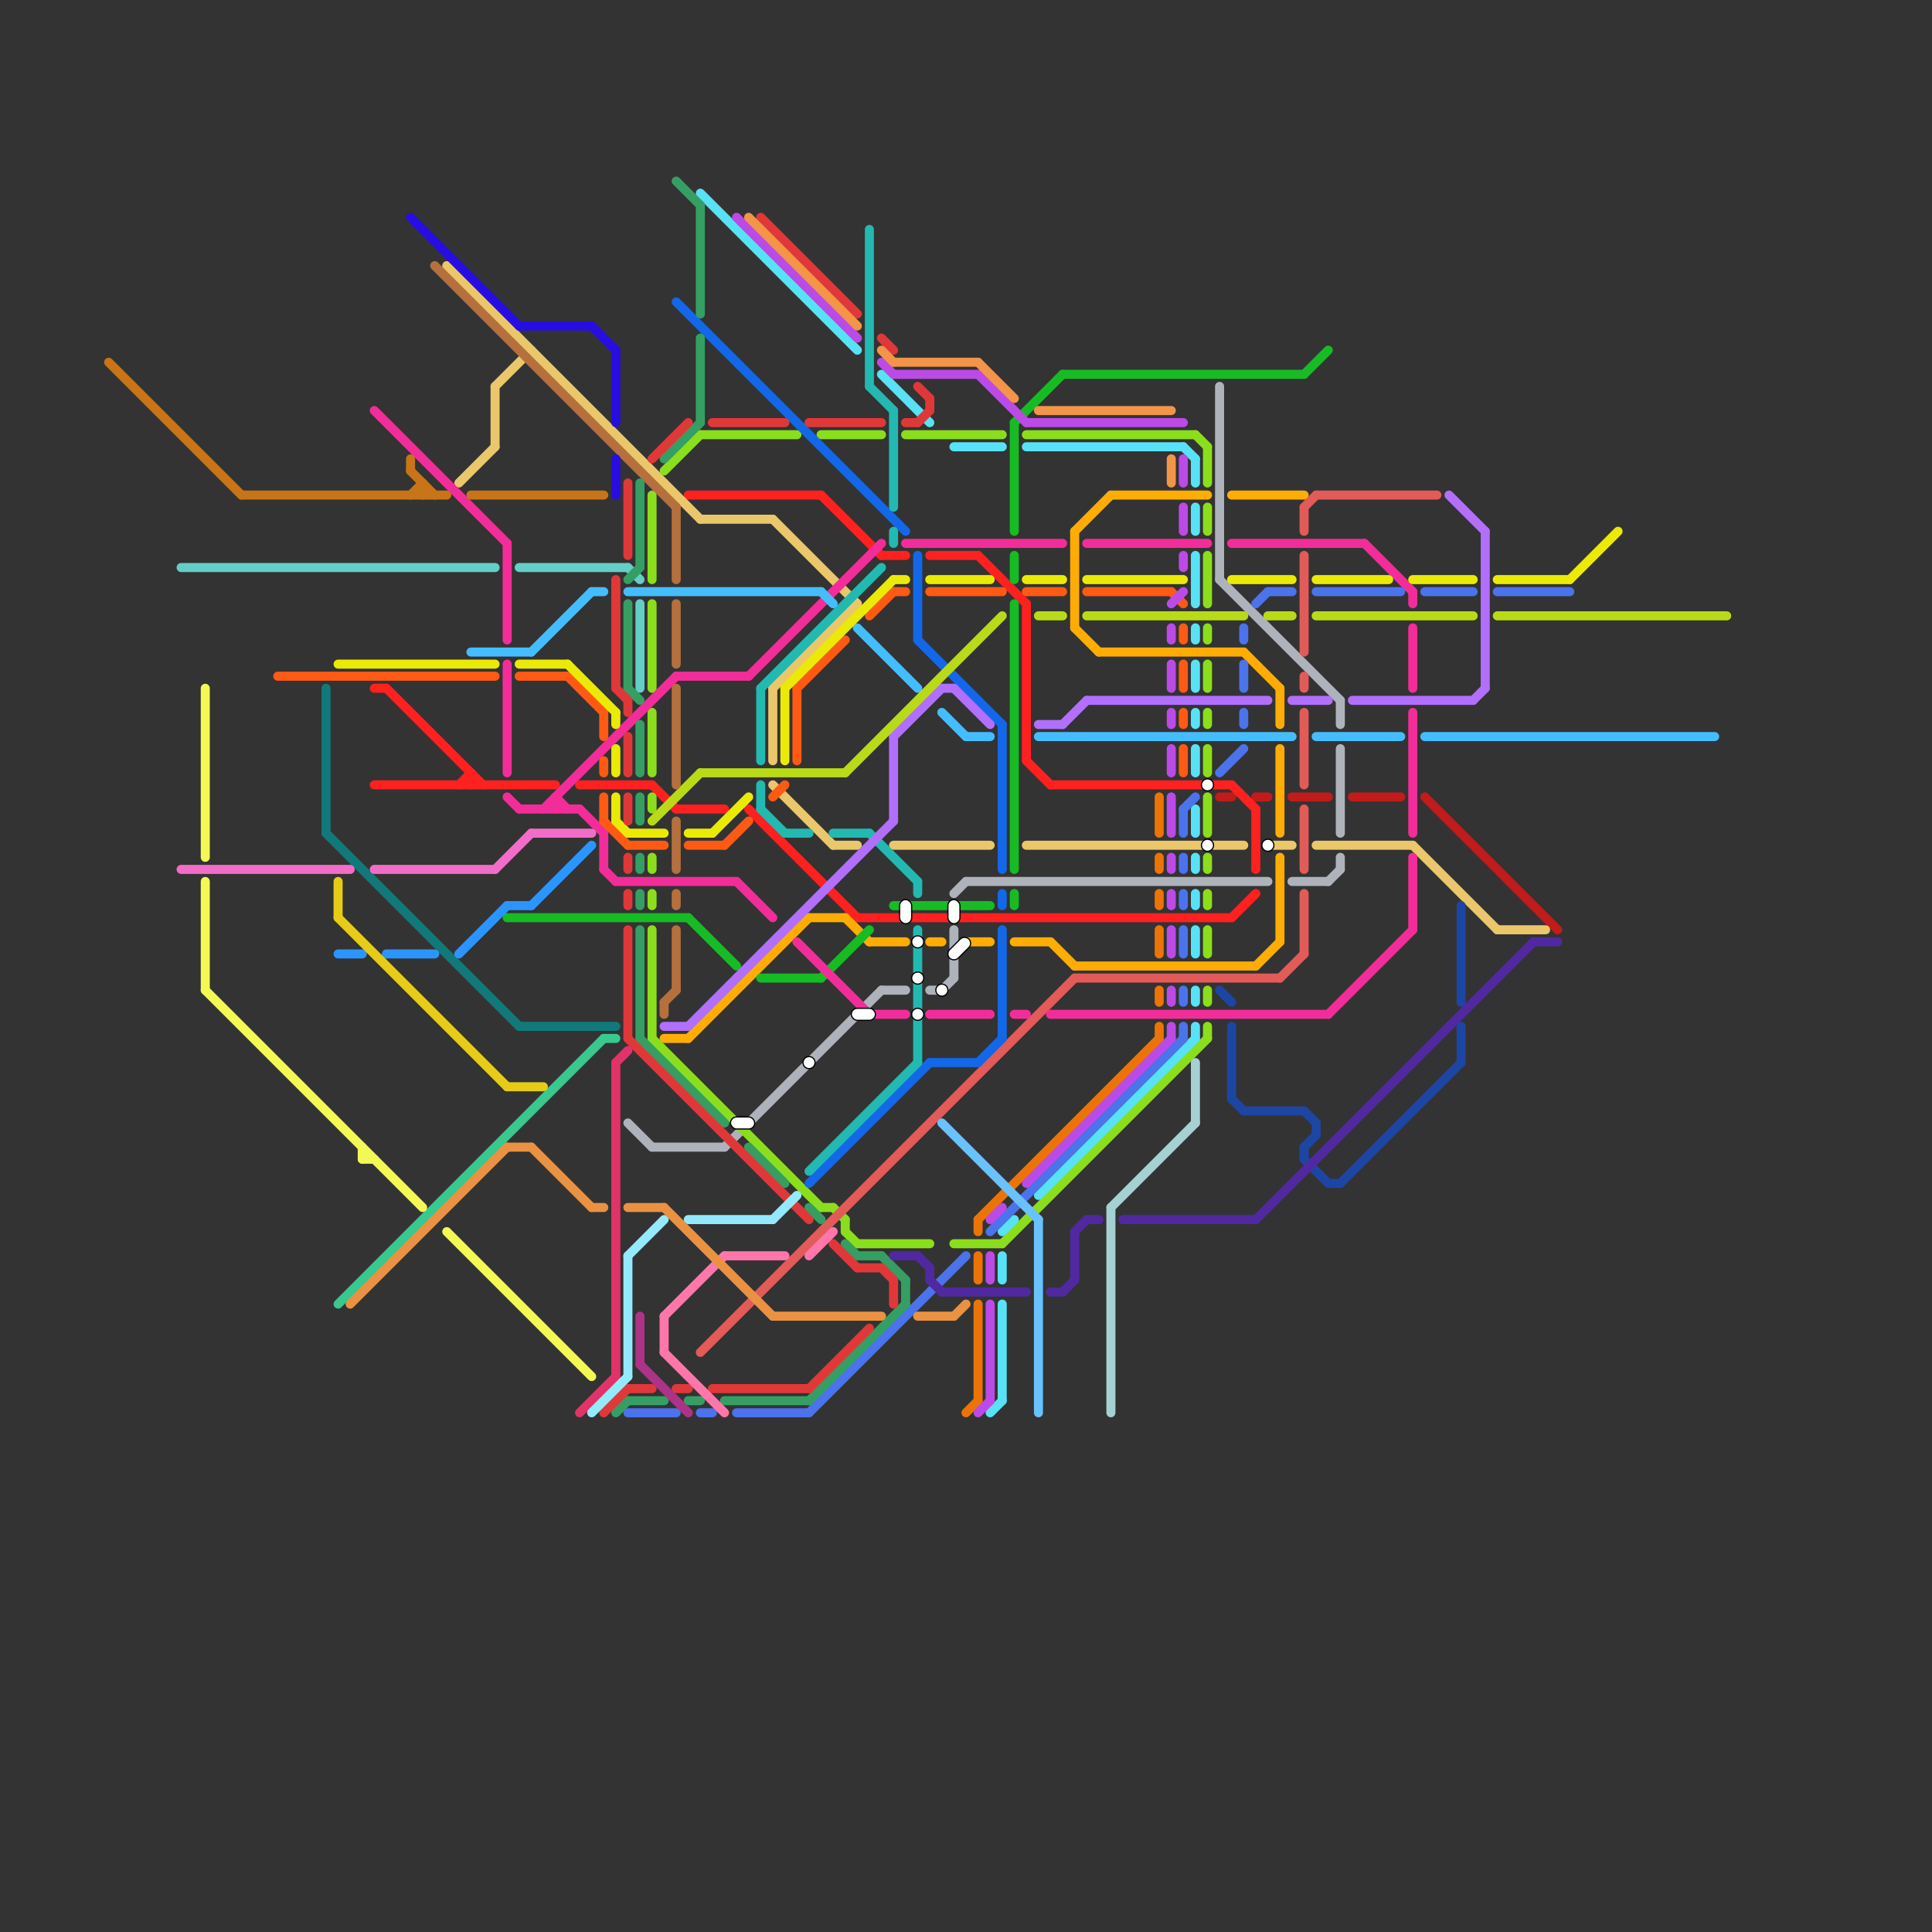 
<svg version="1.1" xmlns="http://www.w3.org/2000/svg" viewBox="0 0 160 160">
<rect x="0" y="0" width="160" height="160" fill="#333333" stroke="none"/>
<style>text { font: 1px Helvetica; font-weight: 600; white-space: pre; dominant-baseline: central; } line { stroke-width: 0.75; fill: none; stroke-linecap: round; stroke-linejoin: round; } .c0 { stroke: #117979 } .c1 { stroke: #c21b1b } .c2 { stroke: #ff2020 } .c3 { stroke: #eac76a } .c4 { stroke: #aeb3bb } .c5 { stroke: #ffad04 } .c6 { stroke: #8bde1b } .c7 { stroke: #e25b58 } .c8 { stroke: #17bb24 } .c9 { stroke: #1268e9 } .c10 { stroke: #f22d99 } .c11 { stroke: #22b9b1 } .c12 { stroke: #b16ffb } .c13 { stroke: #44bdff } .c14 { stroke: #b9db17 } .c15 { stroke: #b6703d } .c16 { stroke: #58e2f5 } .c17 { stroke: #ff5a13 } .c18 { stroke: #eaea06 } .c19 { stroke: #4a73ec } .c20 { stroke: #ec7406 } .c21 { stroke: #bb4ae6 } .c22 { stroke: #f36dc8 } .c23 { stroke: #2b95ff } .c24 { stroke: #63cfc7 } .c25 { stroke: #359f63 } .c26 { stroke: #e03838 } .c27 { stroke: #f29548 } .c28 { stroke: #a5d1d3 } .c29 { stroke: #68c2ff } .c30 { stroke: #1d45a3 } .c31 { stroke: #5029a0 } .c32 { stroke: #270de1 } .c33 { stroke: #c87417 } .c34 { stroke: #e13367 } .c35 { stroke: #39c88e } .c36 { stroke: #93eaff } .c37 { stroke: #ff77aa } .c38 { stroke: #ea9242 } .c39 { stroke: #e6cc17 } .c40 { stroke: #ac3388 } .c41 { stroke: #f3f854 }</style><defs><g id="ct-xf"><circle r="0.5" fill="#fff" stroke="#000" stroke-width="0.2"/></g><g id="ct"><circle r="0.5" fill="#fff" stroke="#000" stroke-width="0.1"/></g></defs><line class="c0" x1="27" y1="69" x2="43" y2="85"/><line class="c0" x1="27" y1="57" x2="27" y2="69"/><line class="c0" x1="43" y1="85" x2="51" y2="85"/><line class="c1" x1="112" y1="66" x2="116" y2="66"/><line class="c1" x1="101" y1="66" x2="102" y2="66"/><line class="c1" x1="118" y1="66" x2="129" y2="77"/><line class="c1" x1="104" y1="66" x2="105" y2="66"/><line class="c1" x1="107" y1="66" x2="110" y2="66"/><line class="c2" x1="102" y1="76" x2="104" y2="74"/><line class="c2" x1="62" y1="67" x2="71" y2="76"/><line class="c2" x1="31" y1="65" x2="46" y2="65"/><line class="c2" x1="39" y1="64" x2="39" y2="65"/><line class="c2" x1="56" y1="67" x2="60" y2="67"/><line class="c2" x1="73" y1="46" x2="75" y2="46"/><line class="c2" x1="104" y1="67" x2="104" y2="72"/><line class="c2" x1="71" y1="76" x2="102" y2="76"/><line class="c2" x1="31" y1="57" x2="32" y2="57"/><line class="c2" x1="48" y1="65" x2="54" y2="65"/><line class="c2" x1="81" y1="46" x2="85" y2="50"/><line class="c2" x1="102" y1="65" x2="104" y2="67"/><line class="c2" x1="57" y1="41" x2="68" y2="41"/><line class="c2" x1="32" y1="57" x2="40" y2="65"/><line class="c2" x1="77" y1="46" x2="81" y2="46"/><line class="c2" x1="87" y1="65" x2="102" y2="65"/><line class="c2" x1="85" y1="63" x2="87" y2="65"/><line class="c2" x1="38" y1="65" x2="39" y2="64"/><line class="c2" x1="54" y1="65" x2="56" y2="67"/><line class="c2" x1="68" y1="41" x2="73" y2="46"/><line class="c2" x1="85" y1="50" x2="85" y2="63"/><line class="c3" x1="85" y1="70" x2="103" y2="70"/><line class="c3" x1="58" y1="43" x2="64" y2="43"/><line class="c3" x1="64" y1="43" x2="71" y2="50"/><line class="c3" x1="64" y1="65" x2="69" y2="70"/><line class="c3" x1="105" y1="70" x2="107" y2="70"/><line class="c3" x1="41" y1="32" x2="44" y2="29"/><line class="c3" x1="37" y1="22" x2="58" y2="43"/><line class="c3" x1="117" y1="70" x2="124" y2="77"/><line class="c3" x1="124" y1="77" x2="128" y2="77"/><line class="c3" x1="74" y1="70" x2="82" y2="70"/><line class="c3" x1="69" y1="70" x2="71" y2="70"/><line class="c3" x1="41" y1="32" x2="41" y2="37"/><line class="c3" x1="64" y1="57" x2="71" y2="50"/><line class="c3" x1="109" y1="70" x2="117" y2="70"/><line class="c3" x1="64" y1="57" x2="64" y2="63"/><line class="c3" x1="38" y1="40" x2="41" y2="37"/><line class="c4" x1="80" y1="73" x2="105" y2="73"/><line class="c4" x1="101" y1="32" x2="101" y2="48"/><line class="c4" x1="52" y1="93" x2="54" y2="95"/><line class="c4" x1="78" y1="82" x2="79" y2="81"/><line class="c4" x1="101" y1="48" x2="111" y2="58"/><line class="c4" x1="77" y1="82" x2="78" y2="82"/><line class="c4" x1="54" y1="95" x2="60" y2="95"/><line class="c4" x1="111" y1="58" x2="111" y2="60"/><line class="c4" x1="79" y1="74" x2="80" y2="73"/><line class="c4" x1="79" y1="77" x2="79" y2="81"/><line class="c4" x1="111" y1="62" x2="111" y2="69"/><line class="c4" x1="111" y1="71" x2="111" y2="72"/><line class="c4" x1="110" y1="73" x2="111" y2="72"/><line class="c4" x1="107" y1="73" x2="110" y2="73"/><line class="c4" x1="60" y1="95" x2="73" y2="82"/><line class="c4" x1="73" y1="82" x2="75" y2="82"/><line class="c5" x1="80" y1="78" x2="82" y2="78"/><line class="c5" x1="67" y1="76" x2="70" y2="76"/><line class="c5" x1="89" y1="52" x2="91" y2="54"/><line class="c5" x1="104" y1="80" x2="106" y2="78"/><line class="c5" x1="55" y1="86" x2="57" y2="86"/><line class="c5" x1="103" y1="54" x2="106" y2="57"/><line class="c5" x1="106" y1="71" x2="106" y2="78"/><line class="c5" x1="87" y1="78" x2="89" y2="80"/><line class="c5" x1="92" y1="41" x2="100" y2="41"/><line class="c5" x1="89" y1="44" x2="89" y2="52"/><line class="c5" x1="70" y1="76" x2="72" y2="78"/><line class="c5" x1="102" y1="41" x2="108" y2="41"/><line class="c5" x1="89" y1="80" x2="104" y2="80"/><line class="c5" x1="89" y1="44" x2="92" y2="41"/><line class="c5" x1="106" y1="62" x2="106" y2="69"/><line class="c5" x1="72" y1="78" x2="75" y2="78"/><line class="c5" x1="106" y1="57" x2="106" y2="60"/><line class="c5" x1="84" y1="78" x2="87" y2="78"/><line class="c5" x1="57" y1="86" x2="67" y2="76"/><line class="c5" x1="91" y1="54" x2="103" y2="54"/><line class="c5" x1="77" y1="78" x2="78" y2="78"/><line class="c6" x1="100" y1="71" x2="100" y2="72"/><line class="c6" x1="100" y1="77" x2="100" y2="79"/><line class="c6" x1="100" y1="85" x2="100" y2="86"/><line class="c6" x1="79" y1="103" x2="83" y2="103"/><line class="c6" x1="100" y1="66" x2="100" y2="69"/><line class="c6" x1="100" y1="55" x2="100" y2="57"/><line class="c6" x1="54" y1="74" x2="54" y2="75"/><line class="c6" x1="68" y1="100" x2="69" y2="100"/><line class="c6" x1="69" y1="100" x2="70" y2="101"/><line class="c6" x1="100" y1="74" x2="100" y2="75"/><line class="c6" x1="54" y1="59" x2="54" y2="64"/><line class="c6" x1="100" y1="82" x2="100" y2="83"/><line class="c6" x1="100" y1="46" x2="100" y2="50"/><line class="c6" x1="71" y1="103" x2="77" y2="103"/><line class="c6" x1="54" y1="71" x2="54" y2="72"/><line class="c6" x1="54" y1="77" x2="54" y2="86"/><line class="c6" x1="70" y1="102" x2="71" y2="103"/><line class="c6" x1="100" y1="42" x2="100" y2="44"/><line class="c6" x1="100" y1="52" x2="100" y2="53"/><line class="c6" x1="99" y1="36" x2="100" y2="37"/><line class="c6" x1="70" y1="101" x2="70" y2="102"/><line class="c6" x1="75" y1="36" x2="83" y2="36"/><line class="c6" x1="83" y1="103" x2="100" y2="86"/><line class="c6" x1="68" y1="36" x2="73" y2="36"/><line class="c6" x1="54" y1="66" x2="54" y2="67"/><line class="c6" x1="54" y1="41" x2="54" y2="48"/><line class="c6" x1="54" y1="86" x2="68" y2="100"/><line class="c6" x1="85" y1="36" x2="99" y2="36"/><line class="c6" x1="100" y1="62" x2="100" y2="64"/><line class="c6" x1="55" y1="39" x2="58" y2="36"/><line class="c6" x1="100" y1="59" x2="100" y2="60"/><line class="c6" x1="100" y1="37" x2="100" y2="40"/><line class="c6" x1="58" y1="36" x2="66" y2="36"/><line class="c6" x1="54" y1="50" x2="54" y2="57"/><line class="c7" x1="89" y1="81" x2="106" y2="81"/><line class="c7" x1="108" y1="74" x2="108" y2="79"/><line class="c7" x1="108" y1="42" x2="109" y2="41"/><line class="c7" x1="108" y1="42" x2="108" y2="44"/><line class="c7" x1="108" y1="67" x2="108" y2="72"/><line class="c7" x1="109" y1="41" x2="119" y2="41"/><line class="c7" x1="108" y1="46" x2="108" y2="54"/><line class="c7" x1="108" y1="56" x2="108" y2="57"/><line class="c7" x1="58" y1="112" x2="89" y2="81"/><line class="c7" x1="106" y1="81" x2="108" y2="79"/><line class="c7" x1="108" y1="59" x2="108" y2="65"/><line class="c8" x1="84" y1="50" x2="84" y2="72"/><line class="c8" x1="88" y1="31" x2="108" y2="31"/><line class="c8" x1="63" y1="81" x2="68" y2="81"/><line class="c8" x1="84" y1="46" x2="84" y2="48"/><line class="c8" x1="84" y1="35" x2="84" y2="44"/><line class="c8" x1="84" y1="35" x2="88" y2="31"/><line class="c8" x1="108" y1="31" x2="110" y2="29"/><line class="c8" x1="57" y1="76" x2="61" y2="80"/><line class="c8" x1="74" y1="75" x2="82" y2="75"/><line class="c8" x1="84" y1="74" x2="84" y2="75"/><line class="c8" x1="42" y1="76" x2="57" y2="76"/><line class="c8" x1="68" y1="81" x2="72" y2="77"/><line class="c9" x1="83" y1="74" x2="83" y2="75"/><line class="c9" x1="83" y1="60" x2="83" y2="72"/><line class="c9" x1="56" y1="25" x2="75" y2="44"/><line class="c9" x1="67" y1="98" x2="77" y2="88"/><line class="c9" x1="76" y1="46" x2="76" y2="53"/><line class="c9" x1="81" y1="88" x2="83" y2="86"/><line class="c9" x1="77" y1="88" x2="81" y2="88"/><line class="c9" x1="76" y1="53" x2="83" y2="60"/><line class="c9" x1="83" y1="77" x2="83" y2="86"/><line class="c10" x1="62" y1="56" x2="73" y2="45"/><line class="c10" x1="66" y1="78" x2="72" y2="84"/><line class="c10" x1="42" y1="66" x2="43" y2="67"/><line class="c10" x1="90" y1="45" x2="100" y2="45"/><line class="c10" x1="45" y1="67" x2="56" y2="56"/><line class="c10" x1="61" y1="73" x2="64" y2="76"/><line class="c10" x1="84" y1="84" x2="85" y2="84"/><line class="c10" x1="42" y1="55" x2="42" y2="64"/><line class="c10" x1="48" y1="67" x2="50" y2="69"/><line class="c10" x1="75" y1="45" x2="88" y2="45"/><line class="c10" x1="117" y1="59" x2="117" y2="69"/><line class="c10" x1="113" y1="45" x2="117" y2="49"/><line class="c10" x1="31" y1="34" x2="42" y2="45"/><line class="c10" x1="46" y1="66" x2="47" y2="67"/><line class="c10" x1="117" y1="49" x2="117" y2="50"/><line class="c10" x1="56" y1="56" x2="62" y2="56"/><line class="c10" x1="51" y1="73" x2="61" y2="73"/><line class="c10" x1="77" y1="84" x2="82" y2="84"/><line class="c10" x1="117" y1="52" x2="117" y2="57"/><line class="c10" x1="117" y1="71" x2="117" y2="77"/><line class="c10" x1="110" y1="84" x2="117" y2="77"/><line class="c10" x1="72" y1="84" x2="75" y2="84"/><line class="c10" x1="42" y1="45" x2="42" y2="53"/><line class="c10" x1="102" y1="45" x2="113" y2="45"/><line class="c10" x1="43" y1="67" x2="48" y2="67"/><line class="c10" x1="46" y1="66" x2="46" y2="67"/><line class="c10" x1="87" y1="84" x2="110" y2="84"/><line class="c10" x1="50" y1="72" x2="51" y2="73"/><line class="c10" x1="50" y1="69" x2="50" y2="72"/><line class="c11" x1="63" y1="57" x2="63" y2="63"/><line class="c11" x1="67" y1="97" x2="76" y2="88"/><line class="c11" x1="63" y1="67" x2="65" y2="69"/><line class="c11" x1="63" y1="57" x2="73" y2="47"/><line class="c11" x1="63" y1="65" x2="63" y2="67"/><line class="c11" x1="74" y1="34" x2="74" y2="42"/><line class="c11" x1="65" y1="69" x2="67" y2="69"/><line class="c11" x1="72" y1="69" x2="76" y2="73"/><line class="c11" x1="72" y1="19" x2="72" y2="32"/><line class="c11" x1="76" y1="73" x2="76" y2="74"/><line class="c11" x1="76" y1="77" x2="76" y2="88"/><line class="c11" x1="72" y1="32" x2="74" y2="34"/><line class="c11" x1="69" y1="69" x2="72" y2="69"/><line class="c11" x1="74" y1="44" x2="74" y2="45"/><line class="c12" x1="107" y1="58" x2="110" y2="58"/><line class="c12" x1="123" y1="44" x2="123" y2="57"/><line class="c12" x1="120" y1="41" x2="123" y2="44"/><line class="c12" x1="74" y1="61" x2="74" y2="68"/><line class="c12" x1="112" y1="58" x2="122" y2="58"/><line class="c12" x1="78" y1="57" x2="79" y2="57"/><line class="c12" x1="79" y1="57" x2="82" y2="60"/><line class="c12" x1="55" y1="85" x2="57" y2="85"/><line class="c12" x1="90" y1="58" x2="105" y2="58"/><line class="c12" x1="74" y1="61" x2="78" y2="57"/><line class="c12" x1="57" y1="85" x2="74" y2="68"/><line class="c12" x1="122" y1="58" x2="123" y2="57"/><line class="c12" x1="86" y1="60" x2="88" y2="60"/><line class="c12" x1="88" y1="60" x2="90" y2="58"/><line class="c13" x1="39" y1="54" x2="44" y2="54"/><line class="c13" x1="80" y1="61" x2="82" y2="61"/><line class="c13" x1="49" y1="49" x2="50" y2="49"/><line class="c13" x1="118" y1="61" x2="142" y2="61"/><line class="c13" x1="71" y1="52" x2="76" y2="57"/><line class="c13" x1="86" y1="61" x2="107" y2="61"/><line class="c13" x1="68" y1="49" x2="69" y2="50"/><line class="c13" x1="52" y1="49" x2="68" y2="49"/><line class="c13" x1="44" y1="54" x2="49" y2="49"/><line class="c13" x1="78" y1="59" x2="80" y2="61"/><line class="c13" x1="109" y1="61" x2="116" y2="61"/><line class="c14" x1="70" y1="64" x2="83" y2="51"/><line class="c14" x1="54" y1="68" x2="58" y2="64"/><line class="c14" x1="90" y1="51" x2="103" y2="51"/><line class="c14" x1="105" y1="51" x2="107" y2="51"/><line class="c14" x1="109" y1="51" x2="122" y2="51"/><line class="c14" x1="124" y1="51" x2="143" y2="51"/><line class="c14" x1="58" y1="64" x2="70" y2="64"/><line class="c14" x1="86" y1="51" x2="88" y2="51"/><line class="c15" x1="56" y1="74" x2="56" y2="75"/><line class="c15" x1="56" y1="50" x2="56" y2="55"/><line class="c15" x1="56" y1="77" x2="56" y2="82"/><line class="c15" x1="55" y1="83" x2="56" y2="82"/><line class="c15" x1="56" y1="68" x2="56" y2="72"/><line class="c15" x1="56" y1="42" x2="56" y2="48"/><line class="c15" x1="55" y1="83" x2="55" y2="84"/><line class="c15" x1="36" y1="22" x2="56" y2="42"/><line class="c15" x1="56" y1="57" x2="56" y2="65"/><line class="c16" x1="58" y1="16" x2="71" y2="29"/><line class="c16" x1="83" y1="108" x2="83" y2="116"/><line class="c16" x1="99" y1="62" x2="99" y2="64"/><line class="c16" x1="79" y1="37" x2="83" y2="37"/><line class="c16" x1="99" y1="52" x2="99" y2="53"/><line class="c16" x1="86" y1="99" x2="99" y2="86"/><line class="c16" x1="99" y1="42" x2="99" y2="44"/><line class="c16" x1="99" y1="67" x2="99" y2="69"/><line class="c16" x1="99" y1="59" x2="99" y2="60"/><line class="c16" x1="83" y1="104" x2="83" y2="106"/><line class="c16" x1="82" y1="117" x2="83" y2="116"/><line class="c16" x1="99" y1="74" x2="99" y2="75"/><line class="c16" x1="99" y1="82" x2="99" y2="83"/><line class="c16" x1="98" y1="37" x2="99" y2="38"/><line class="c16" x1="99" y1="55" x2="99" y2="57"/><line class="c16" x1="99" y1="38" x2="99" y2="40"/><line class="c16" x1="73" y1="31" x2="77" y2="35"/><line class="c16" x1="99" y1="71" x2="99" y2="72"/><line class="c16" x1="99" y1="77" x2="99" y2="79"/><line class="c16" x1="99" y1="85" x2="99" y2="86"/><line class="c16" x1="83" y1="102" x2="84" y2="101"/><line class="c16" x1="85" y1="37" x2="98" y2="37"/><line class="c16" x1="99" y1="46" x2="99" y2="50"/><line class="c17" x1="50" y1="59" x2="50" y2="61"/><line class="c17" x1="66" y1="57" x2="66" y2="63"/><line class="c17" x1="98" y1="59" x2="98" y2="60"/><line class="c17" x1="47" y1="56" x2="50" y2="59"/><line class="c17" x1="60" y1="70" x2="62" y2="68"/><line class="c17" x1="72" y1="51" x2="74" y2="49"/><line class="c17" x1="74" y1="49" x2="75" y2="49"/><line class="c17" x1="52" y1="70" x2="55" y2="70"/><line class="c17" x1="77" y1="49" x2="83" y2="49"/><line class="c17" x1="50" y1="66" x2="50" y2="68"/><line class="c17" x1="23" y1="56" x2="41" y2="56"/><line class="c17" x1="85" y1="49" x2="88" y2="49"/><line class="c17" x1="57" y1="70" x2="60" y2="70"/><line class="c17" x1="64" y1="66" x2="65" y2="65"/><line class="c17" x1="98" y1="62" x2="98" y2="64"/><line class="c17" x1="66" y1="57" x2="70" y2="53"/><line class="c17" x1="43" y1="56" x2="47" y2="56"/><line class="c17" x1="98" y1="55" x2="98" y2="57"/><line class="c17" x1="50" y1="63" x2="50" y2="64"/><line class="c17" x1="97" y1="49" x2="98" y2="50"/><line class="c17" x1="50" y1="68" x2="52" y2="70"/><line class="c17" x1="98" y1="52" x2="98" y2="53"/><line class="c17" x1="90" y1="49" x2="97" y2="49"/><line class="c18" x1="85" y1="48" x2="88" y2="48"/><line class="c18" x1="43" y1="55" x2="47" y2="55"/><line class="c18" x1="130" y1="48" x2="134" y2="44"/><line class="c18" x1="51" y1="59" x2="51" y2="60"/><line class="c18" x1="65" y1="57" x2="74" y2="48"/><line class="c18" x1="57" y1="69" x2="59" y2="69"/><line class="c18" x1="28" y1="55" x2="41" y2="55"/><line class="c18" x1="65" y1="57" x2="65" y2="63"/><line class="c18" x1="51" y1="66" x2="51" y2="68"/><line class="c18" x1="59" y1="69" x2="62" y2="66"/><line class="c18" x1="47" y1="55" x2="51" y2="59"/><line class="c18" x1="102" y1="48" x2="107" y2="48"/><line class="c18" x1="74" y1="48" x2="75" y2="48"/><line class="c18" x1="51" y1="68" x2="52" y2="69"/><line class="c18" x1="109" y1="48" x2="115" y2="48"/><line class="c18" x1="52" y1="69" x2="55" y2="69"/><line class="c18" x1="77" y1="48" x2="82" y2="48"/><line class="c18" x1="124" y1="48" x2="130" y2="48"/><line class="c18" x1="117" y1="48" x2="122" y2="48"/><line class="c18" x1="90" y1="48" x2="98" y2="48"/><line class="c18" x1="51" y1="62" x2="51" y2="64"/><line class="c19" x1="98" y1="74" x2="98" y2="75"/><line class="c19" x1="124" y1="49" x2="130" y2="49"/><line class="c19" x1="67" y1="117" x2="80" y2="104"/><line class="c19" x1="103" y1="52" x2="103" y2="53"/><line class="c19" x1="98" y1="71" x2="98" y2="72"/><line class="c19" x1="105" y1="49" x2="107" y2="49"/><line class="c19" x1="98" y1="85" x2="98" y2="86"/><line class="c19" x1="98" y1="77" x2="98" y2="79"/><line class="c19" x1="98" y1="67" x2="99" y2="66"/><line class="c19" x1="101" y1="64" x2="103" y2="62"/><line class="c19" x1="52" y1="117" x2="56" y2="117"/><line class="c19" x1="61" y1="117" x2="67" y2="117"/><line class="c19" x1="58" y1="117" x2="59" y2="117"/><line class="c19" x1="104" y1="50" x2="105" y2="49"/><line class="c19" x1="98" y1="82" x2="98" y2="83"/><line class="c19" x1="82" y1="102" x2="98" y2="86"/><line class="c19" x1="118" y1="49" x2="122" y2="49"/><line class="c19" x1="103" y1="55" x2="103" y2="57"/><line class="c19" x1="98" y1="67" x2="98" y2="69"/><line class="c19" x1="109" y1="49" x2="116" y2="49"/><line class="c19" x1="103" y1="59" x2="103" y2="60"/><line class="c20" x1="96" y1="77" x2="96" y2="79"/><line class="c20" x1="96" y1="85" x2="96" y2="86"/><line class="c20" x1="96" y1="74" x2="96" y2="75"/><line class="c20" x1="96" y1="71" x2="96" y2="72"/><line class="c20" x1="81" y1="101" x2="96" y2="86"/><line class="c20" x1="81" y1="104" x2="81" y2="106"/><line class="c20" x1="80" y1="117" x2="81" y2="116"/><line class="c20" x1="81" y1="108" x2="81" y2="116"/><line class="c20" x1="96" y1="82" x2="96" y2="83"/><line class="c20" x1="96" y1="66" x2="96" y2="69"/><line class="c20" x1="81" y1="101" x2="81" y2="102"/><line class="c21" x1="74" y1="31" x2="81" y2="31"/><line class="c21" x1="97" y1="85" x2="97" y2="86"/><line class="c21" x1="97" y1="74" x2="97" y2="75"/><line class="c21" x1="97" y1="71" x2="97" y2="72"/><line class="c21" x1="97" y1="77" x2="97" y2="79"/><line class="c21" x1="81" y1="117" x2="82" y2="116"/><line class="c21" x1="98" y1="38" x2="98" y2="40"/><line class="c21" x1="61" y1="18" x2="71" y2="28"/><line class="c21" x1="81" y1="31" x2="85" y2="35"/><line class="c21" x1="97" y1="55" x2="97" y2="57"/><line class="c21" x1="82" y1="101" x2="83" y2="100"/><line class="c21" x1="97" y1="52" x2="97" y2="53"/><line class="c21" x1="97" y1="62" x2="97" y2="64"/><line class="c21" x1="97" y1="66" x2="97" y2="69"/><line class="c21" x1="73" y1="30" x2="74" y2="31"/><line class="c21" x1="98" y1="46" x2="98" y2="47"/><line class="c21" x1="82" y1="108" x2="82" y2="116"/><line class="c21" x1="82" y1="104" x2="82" y2="106"/><line class="c21" x1="85" y1="98" x2="97" y2="86"/><line class="c21" x1="97" y1="59" x2="97" y2="60"/><line class="c21" x1="97" y1="50" x2="98" y2="49"/><line class="c21" x1="98" y1="42" x2="98" y2="44"/><line class="c21" x1="97" y1="82" x2="97" y2="83"/><line class="c21" x1="85" y1="35" x2="98" y2="35"/><line class="c22" x1="44" y1="69" x2="49" y2="69"/><line class="c22" x1="15" y1="72" x2="29" y2="72"/><line class="c22" x1="31" y1="72" x2="41" y2="72"/><line class="c22" x1="41" y1="72" x2="44" y2="69"/><line class="c23" x1="42" y1="75" x2="44" y2="75"/><line class="c23" x1="32" y1="79" x2="36" y2="79"/><line class="c23" x1="38" y1="79" x2="42" y2="75"/><line class="c23" x1="28" y1="79" x2="30" y2="79"/><line class="c23" x1="44" y1="75" x2="49" y2="70"/><line class="c24" x1="53" y1="50" x2="53" y2="57"/><line class="c24" x1="52" y1="47" x2="53" y2="48"/><line class="c24" x1="43" y1="47" x2="52" y2="47"/><line class="c24" x1="15" y1="47" x2="41" y2="47"/><line class="c25" x1="53" y1="66" x2="53" y2="68"/><line class="c25" x1="51" y1="117" x2="52" y2="116"/><line class="c25" x1="71" y1="104" x2="73" y2="104"/><line class="c25" x1="52" y1="57" x2="53" y2="58"/><line class="c25" x1="53" y1="40" x2="53" y2="47"/><line class="c25" x1="58" y1="28" x2="58" y2="35"/><line class="c25" x1="53" y1="71" x2="53" y2="72"/><line class="c25" x1="75" y1="106" x2="75" y2="108"/><line class="c25" x1="70" y1="103" x2="71" y2="104"/><line class="c25" x1="62" y1="95" x2="65" y2="98"/><line class="c25" x1="60" y1="116" x2="67" y2="116"/><line class="c25" x1="56" y1="15" x2="58" y2="17"/><line class="c25" x1="52" y1="116" x2="55" y2="116"/><line class="c25" x1="57" y1="116" x2="58" y2="116"/><line class="c25" x1="53" y1="60" x2="53" y2="64"/><line class="c25" x1="52" y1="48" x2="53" y2="47"/><line class="c25" x1="52" y1="50" x2="52" y2="57"/><line class="c25" x1="53" y1="77" x2="53" y2="86"/><line class="c25" x1="55" y1="38" x2="58" y2="35"/><line class="c25" x1="58" y1="17" x2="58" y2="26"/><line class="c25" x1="67" y1="116" x2="75" y2="108"/><line class="c25" x1="73" y1="104" x2="75" y2="106"/><line class="c25" x1="53" y1="74" x2="53" y2="75"/><line class="c25" x1="67" y1="100" x2="68" y2="101"/><line class="c25" x1="53" y1="86" x2="60" y2="93"/><line class="c26" x1="67" y1="115" x2="72" y2="110"/><line class="c26" x1="69" y1="103" x2="71" y2="105"/><line class="c26" x1="52" y1="40" x2="52" y2="46"/><line class="c26" x1="63" y1="18" x2="71" y2="26"/><line class="c26" x1="52" y1="58" x2="52" y2="59"/><line class="c26" x1="52" y1="77" x2="52" y2="86"/><line class="c26" x1="76" y1="32" x2="77" y2="33"/><line class="c26" x1="52" y1="86" x2="67" y2="101"/><line class="c26" x1="77" y1="33" x2="77" y2="34"/><line class="c26" x1="75" y1="35" x2="76" y2="35"/><line class="c26" x1="67" y1="35" x2="73" y2="35"/><line class="c26" x1="71" y1="105" x2="73" y2="105"/><line class="c26" x1="52" y1="61" x2="52" y2="64"/><line class="c26" x1="52" y1="74" x2="52" y2="75"/><line class="c26" x1="73" y1="28" x2="74" y2="29"/><line class="c26" x1="52" y1="115" x2="54" y2="115"/><line class="c26" x1="59" y1="115" x2="67" y2="115"/><line class="c26" x1="76" y1="35" x2="77" y2="34"/><line class="c26" x1="52" y1="66" x2="52" y2="68"/><line class="c26" x1="50" y1="117" x2="52" y2="115"/><line class="c26" x1="51" y1="48" x2="51" y2="57"/><line class="c26" x1="54" y1="38" x2="57" y2="35"/><line class="c26" x1="56" y1="115" x2="57" y2="115"/><line class="c26" x1="59" y1="35" x2="65" y2="35"/><line class="c26" x1="52" y1="71" x2="52" y2="72"/><line class="c26" x1="51" y1="57" x2="52" y2="58"/><line class="c26" x1="73" y1="105" x2="74" y2="106"/><line class="c26" x1="74" y1="106" x2="74" y2="108"/><line class="c27" x1="73" y1="29" x2="74" y2="30"/><line class="c27" x1="62" y1="18" x2="71" y2="27"/><line class="c27" x1="74" y1="30" x2="81" y2="30"/><line class="c27" x1="97" y1="38" x2="97" y2="40"/><line class="c27" x1="86" y1="34" x2="97" y2="34"/><line class="c27" x1="81" y1="30" x2="84" y2="33"/><line class="c28" x1="92" y1="100" x2="92" y2="117"/><line class="c28" x1="92" y1="100" x2="99" y2="93"/><line class="c28" x1="99" y1="88" x2="99" y2="93"/><line class="c29" x1="86" y1="101" x2="86" y2="117"/><line class="c29" x1="78" y1="93" x2="86" y2="101"/><line class="c30" x1="101" y1="82" x2="102" y2="83"/><line class="c30" x1="102" y1="91" x2="103" y2="92"/><line class="c30" x1="108" y1="96" x2="110" y2="98"/><line class="c30" x1="111" y1="98" x2="121" y2="88"/><line class="c30" x1="102" y1="85" x2="102" y2="91"/><line class="c30" x1="109" y1="93" x2="109" y2="94"/><line class="c30" x1="110" y1="98" x2="111" y2="98"/><line class="c30" x1="108" y1="95" x2="108" y2="96"/><line class="c30" x1="121" y1="75" x2="121" y2="83"/><line class="c30" x1="108" y1="95" x2="109" y2="94"/><line class="c30" x1="108" y1="92" x2="109" y2="93"/><line class="c30" x1="103" y1="92" x2="108" y2="92"/><line class="c30" x1="121" y1="85" x2="121" y2="88"/><line class="c31" x1="90" y1="101" x2="91" y2="101"/><line class="c31" x1="104" y1="101" x2="127" y2="78"/><line class="c31" x1="93" y1="101" x2="104" y2="101"/><line class="c31" x1="89" y1="102" x2="90" y2="101"/><line class="c31" x1="76" y1="104" x2="77" y2="105"/><line class="c31" x1="87" y1="107" x2="88" y2="107"/><line class="c31" x1="88" y1="107" x2="89" y2="106"/><line class="c31" x1="77" y1="106" x2="78" y2="107"/><line class="c31" x1="127" y1="78" x2="129" y2="78"/><line class="c31" x1="78" y1="107" x2="85" y2="107"/><line class="c31" x1="74" y1="104" x2="76" y2="104"/><line class="c31" x1="77" y1="105" x2="77" y2="106"/><line class="c31" x1="89" y1="102" x2="89" y2="106"/><line class="c32" x1="49" y1="27" x2="51" y2="29"/><line class="c32" x1="43" y1="27" x2="49" y2="27"/><line class="c32" x1="34" y1="18" x2="43" y2="27"/><line class="c32" x1="51" y1="38" x2="51" y2="41"/><line class="c32" x1="51" y1="29" x2="51" y2="35"/><line class="c33" x1="34" y1="38" x2="34" y2="39"/><line class="c33" x1="35" y1="40" x2="35" y2="41"/><line class="c33" x1="39" y1="41" x2="50" y2="41"/><line class="c33" x1="34" y1="41" x2="35" y2="40"/><line class="c33" x1="9" y1="30" x2="20" y2="41"/><line class="c33" x1="34" y1="39" x2="36" y2="41"/><line class="c33" x1="20" y1="41" x2="37" y2="41"/><line class="c34" x1="51" y1="88" x2="52" y2="87"/><line class="c34" x1="48" y1="117" x2="51" y2="114"/><line class="c34" x1="51" y1="88" x2="51" y2="114"/><line class="c35" x1="50" y1="86" x2="51" y2="86"/><line class="c35" x1="28" y1="108" x2="50" y2="86"/><line class="c36" x1="52" y1="104" x2="55" y2="101"/><line class="c36" x1="49" y1="117" x2="52" y2="114"/><line class="c36" x1="52" y1="104" x2="52" y2="114"/><line class="c36" x1="57" y1="101" x2="64" y2="101"/><line class="c36" x1="64" y1="101" x2="66" y2="99"/><line class="c37" x1="55" y1="109" x2="55" y2="112"/><line class="c37" x1="55" y1="112" x2="60" y2="117"/><line class="c37" x1="55" y1="109" x2="60" y2="104"/><line class="c37" x1="60" y1="104" x2="65" y2="104"/><line class="c37" x1="67" y1="104" x2="69" y2="102"/><line class="c38" x1="76" y1="109" x2="79" y2="109"/><line class="c38" x1="29" y1="108" x2="42" y2="95"/><line class="c38" x1="49" y1="100" x2="50" y2="100"/><line class="c38" x1="79" y1="109" x2="80" y2="108"/><line class="c38" x1="52" y1="100" x2="55" y2="100"/><line class="c38" x1="44" y1="95" x2="49" y2="100"/><line class="c38" x1="42" y1="95" x2="44" y2="95"/><line class="c38" x1="64" y1="109" x2="73" y2="109"/><line class="c38" x1="55" y1="100" x2="64" y2="109"/><line class="c39" x1="28" y1="76" x2="42" y2="90"/><line class="c39" x1="42" y1="90" x2="45" y2="90"/><line class="c39" x1="28" y1="73" x2="28" y2="76"/><line class="c40" x1="53" y1="109" x2="53" y2="113"/><line class="c40" x1="53" y1="113" x2="57" y2="117"/><line class="c41" x1="17" y1="82" x2="35" y2="100"/><line class="c41" x1="17" y1="57" x2="17" y2="71"/><line class="c41" x1="30" y1="95" x2="30" y2="96"/><line class="c41" x1="37" y1="102" x2="49" y2="114"/><line class="c41" x1="30" y1="96" x2="31" y2="96"/><line class="c41" x1="17" y1="73" x2="17" y2="82"/>

<rect x="60.5" y="92.5" width="2" height="1" fill="#fff" stroke="#000" stroke-width="0.1" rx="0.5"/><use x="67" y="88" href="#ct"/><rect x="70.5" y="83.5" width="2" height="1" fill="#fff" stroke="#000" stroke-width="0.1" rx="0.5"/><rect x="74.5" y="74.5" width="1" height="2" fill="#fff" stroke="#000" stroke-width="0.1" rx="0.5"/><use x="76" y="78" href="#ct"/><use x="76" y="81" href="#ct"/><use x="76" y="84" href="#ct"/><use x="78" y="82" href="#ct"/><rect x="78.5" y="74.5" width="1" height="2" fill="#fff" stroke="#000" stroke-width="0.1" rx="0.5"/><rect x="78.5" y="78.5" width="2.25" height="1" fill="#fff" stroke="#000" stroke-width="0.1" rx="0.5" transform="rotate(-45 79 79)"/><use x="100" y="65" href="#ct"/><use x="100" y="70" href="#ct"/><use x="105" y="70" href="#ct"/>
</svg>

